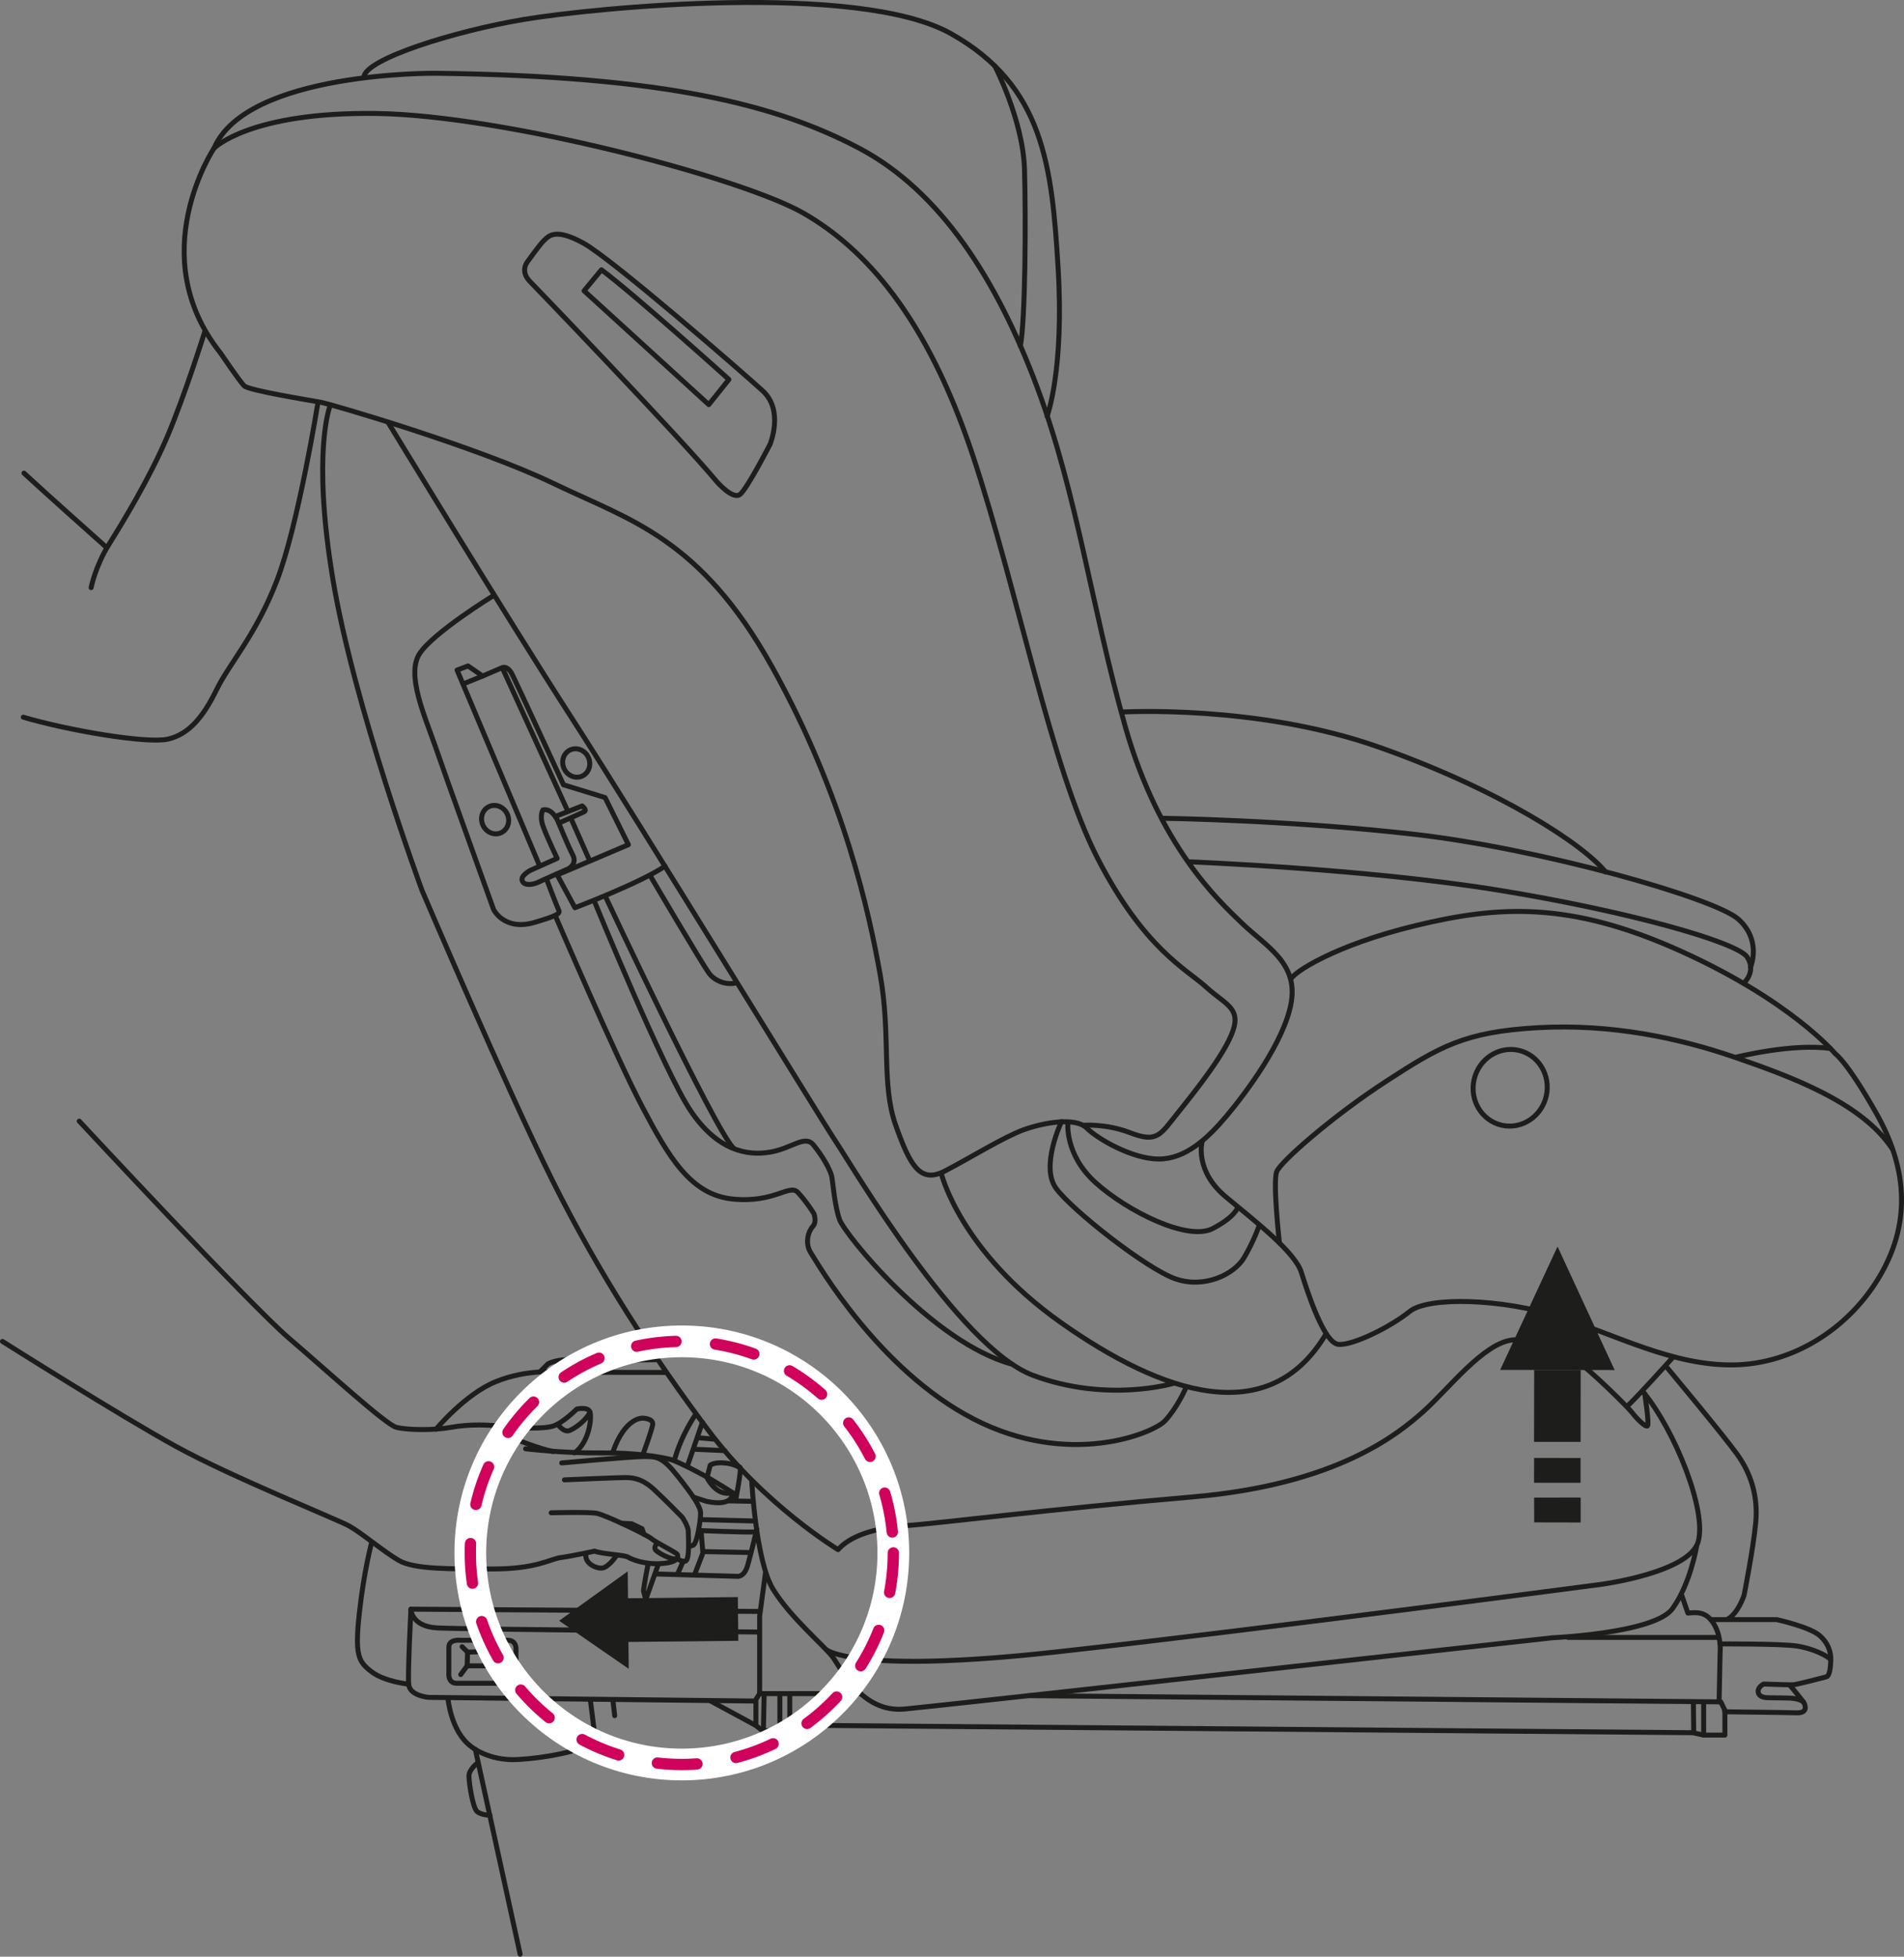 <?xml version="1.0" encoding="UTF-8"?>
<!DOCTYPE svg PUBLIC "-//W3C//DTD SVG 1.1//EN" "http://www.w3.org/Graphics/SVG/1.1/DTD/svg11.dtd">
<!-- Creator: CorelDRAW 2018 (64-Bit) -->
<svg xmlns="http://www.w3.org/2000/svg" xml:space="preserve" width="40.664mm" height="41.78mm" version="1.1" style="shape-rendering:geometricPrecision; text-rendering:geometricPrecision; image-rendering:optimizeQuality; fill-rule:evenodd; clip-rule:evenodd"
viewBox="0 0 1571.18 1614.3"
 xmlns:xlink="http://www.w3.org/1999/xlink">
 <rect x="0" y="0" width="1571.18" height="1614.3" fill="#808080" stroke="none"/>
 <defs>
  <style type="text/css">
   <![CDATA[
    .str0 {stroke:#1D1D1B;stroke-width:4.09;stroke-linecap:round;stroke-linejoin:round;stroke-miterlimit:10}
    .str1 {stroke:white;stroke-width:26.19;stroke-linecap:round;stroke-linejoin:round;stroke-miterlimit:10}
    .str2 {stroke:#CF035C;stroke-width:9.35;stroke-linecap:round;stroke-linejoin:round;stroke-miterlimit:4;stroke-dasharray:32.711 32.711}
    .fil0 {fill:none;fill-rule:nonzero}
    .fil1 {fill:#1D1D1B;fill-rule:nonzero}
   ]]>
  </style>
 </defs>
 <g id="Слой_x0020_1">
  <path class="fil0 str0" d="M620.36 1222.22c0,0 3.4,65.59 17.52,88.82 14.15,23.18 42.42,46.91 49.22,55.96 6.79,9.05 23.76,46.37 59.36,42.97 35.63,-3.38 534.43,-58.79 534.43,-58.79 0,0 84.54,-3.69 99.25,-24.04 14.71,-20.36 19.79,-50.89 19.79,-50.89"/>
  <path class="fil0 str0" d="M681.99 1361.07c0,0 23.2,20.06 187.76,1.99 164.55,-18.11 451.85,-55.99 451.85,-55.99 0,0 72.37,-9.62 79.71,-35.07 7.36,-25.44 -18.93,-91.63 -45.5,-123.84"/>
  <path class="fil0 str0" d="M1380.69 1119.59c0,0 -33.08,36.76 -37.61,40.13"/>
  <path class="fil0 str0" d="M1357.22 1149.83c0,0 3.97,25.46 2.26,26.58 -1.69,1.13 -8.78,-5.92 -12.45,-10.73 -3.68,-4.8 -34.5,-35.35 -47.78,-44.41 -13.3,-9.04 -26.59,-18.37 -50.91,-15.83 -24.32,2.57 -52.88,40.43 -73.8,59.09 -20.93,18.66 -71.52,60.24 -190.29,70.42 -118.76,10.18 -209.26,21.77 -236.68,23.74 -27.41,1.98 -46.64,9.04 -55.97,19.79 0,0 -60.52,-36.48 -106.61,-97.82 -46.08,-61.37 -90.78,-129.8 -129.23,-206.98 -38.45,-77.2 -107.45,-238.95 -107.45,-238.95 0,0 -56.35,-152.5 -73.7,-257.31 -17.34,-104.83 -2.26,-142.51 -2.26,-142.51"/>
  <polyline class="fil0 str0" points="631.68,1297.44 626.85,1333.37 626.85,1351.45 626.85,1397.25 623.76,1402.09 623.76,1423.57 629.11,1427.79 643.84,1428.08 650.62,1423.27 1396.81,1429.5 1405.86,1431.47 1423.39,1431.47 1423.39,1411.11 "/>
  <line class="fil0 str0" x1="626.85" y1="1397.25" x2="710" y2= "1397.25" />
  <polyline class="fil0 str0" points="849.11,1398.95 1420,1404.05 1423.4,1411.11 "/>
  <line class="fil0 str0" x1="1405.86" y1="1404.97" x2="1405.86" y2= "1431.46" />
  <line class="fil0 str0" x1="1397.38" y1="1404.58" x2="1397.65" y2= "1429.47" />
  <line class="fil0 str0" x1="651.73" y1="1398.06" x2="651.73" y2= "1422.98" />
  <line class="fil0 str0" x1="643.54" y1="1398.89" x2="643.54" y2= "1426.65" />
  <line class="fil0 str0" x1="630.54" y1="1398.89" x2="629.97" y2= "1427.22" />
  <path class="fil0 str0" d="M1418.59 1404.05l0.84 -40.45c0,0 1.42,-13.01 -5.1,-23.75 -6.5,-10.73 -14.41,-9.61 -21.48,-9.03l-5.37 -15.57"/>
  <path class="fil0 str0" d="M1411.8 1336.19l54.26 0c0,0 27.45,5.96 35.66,13.3 8.18,7.33 9.33,15.53 9.03,20.9 -0.27,5.36 -0.86,12.17 -3.68,13.03 -2.82,0.82 -24.02,6.2 -26.85,6.49 -2.84,0.27 -24.88,-0.57 -24.88,-0.57 0,0 -4.55,2.26 -4.55,5.94 0,3.67 3.41,5.37 8.5,5.37 5.06,0 17.53,0.29 17.53,0.29 0,0 10.46,0.29 12.14,4.52 1.7,4.25 0.86,7.92 -6.77,7.65 -7.65,-0.29 -58.8,-0.87 -58.8,-0.87"/>
  <path class="fil0 str0" d="M1488.14 1404.05c0,0 -8.76,-11.07 -11.03,-13.57"/>
  <path class="fil0 str0" d="M1419.44 1356.27c0,0 49.46,-0.29 63.04,1.68 13.58,2 25.75,8.22 28.27,11.31"/>
  <line class="fil0 str0" x1="1293.88" y1="1350.9" x2="1418.29" y2= "1350.9" />
  <path class="fil0 str0" d="M1375.03 1127.52c0,0 46.95,56.24 58.54,72.37 11.6,16.12 17.24,35.07 15.25,56.28 -1.96,21.2 -9.61,59.94 -9.61,59.94 0,0 -4.81,14.71 -13.28,19.52"/>
  <path class="fil0 str0" d="M181.89 291.18c0,0 15.83,23.39 19.6,27.15 3.79,3.8 55.07,12.06 63.34,13.58 8.29,1.53 129.7,36.95 192.29,67.11 62.58,30.15 120.63,44.49 180.21,151.55 59.55,107.08 79.92,202.84 88.95,253.35 9.06,50.52 0.78,90.51 12.85,124.43 12.05,33.9 20.35,48.25 40.7,37.7 20.35,-10.56 48.26,-27.9 64.84,-33.96 16.6,-6.04 42.98,-10.54 52.03,-1.5 9.04,9.04 37.7,25.62 59.56,25.62 21.87,0 39.96,-16.59 55.81,-35.42 15.82,-18.84 48.25,-61.84 53.53,-94.26 5.31,-32.43 -21.11,-45.99 -40.71,-64.83 -19.6,-18.86 -68.62,-64.1 -96.51,-162.89 -27.9,-98.78 -39.21,-190.01 -72.39,-278.98 -33.17,-88.98 -79.93,-162.14 -147.05,-197.56 -67.1,-35.44 -159.08,-59.56 -349.84,-61.83 0,0 -155.35,-1.5 -182.48,61.83 0,0 -58.82,88.22 5.26,168.89z"/>
  <path class="fil0 str0" d="M176.62 122.3c0,0 29.39,-30.18 134.21,-28.68 104.81,1.54 300.84,52.81 352.14,82.21 51.27,29.42 101.78,85.94 139.48,199.05 37.72,113.12 64.84,258.66 103.3,333.28 38.46,74.67 73.14,91.26 89.73,106.34 16.6,15.09 30.16,17.34 20.37,39.95 -9.79,22.63 -38.45,56.55 -49.02,70.12 -10.56,13.59 -15.06,17.37 -34.68,9.81 -19.61,-7.55 -38.46,-6.01 -38.46,-6.01"/>
  <path class="fil0 str0" d="M991.89 942.3c0,0 -6.21,23.74 19.79,45.23 25.99,21.51 57.11,45.81 62.21,62.24 5.08,16.38 18.66,58.23 30.55,59.35 11.86,1.12 43.54,-14.68 58.79,-27.14 15.28,-12.43 76.37,-10.73 123.86,4.52 47.52,15.25 93.32,40.13 143.08,39.57 49.76,-0.56 96.71,-30.52 122.15,-75.19 25.42,-44.7 20.35,-89.35 -3.96,-132.34 -24.3,-42.98 -33.93,-49.22 -33.93,-49.22 0,0 -36.2,-43.54 -127.82,-84.8 -91.61,-41.29 -150.43,-37.32 -218.29,-20.93 -67.85,16.4 -101.21,39.03 -102.91,44.1"/>
  <path class="fil0 str0" d="M1055.79 1025.43c0,0 -5.65,-50.31 -2.25,-58.82 3.39,-8.48 46.93,-46.37 90.49,-74.64 43.53,-28.27 64.45,-40.73 124.97,-44.12 60.51,-3.37 116.49,8.51 162.3,24.32 45.81,15.84 104.62,37.06 130.08,75.5"/>
  <path class="fil0 str0" d="M980.86 710.99c0,0 145.63,5.66 254.2,23.17 108.58,17.54 198.79,43.26 206.71,55.44 7.93,12.14 -2.82,21.49 -2.82,21.49"/>
  <path class="fil0 str0" d="M1444.6 797.8c0,0 9.35,-21.78 -9.92,-39.3 -19.22,-17.55 -163.42,-58.25 -266.92,-70.11 -103.46,-11.89 -208.66,-13.31 -208.66,-13.31"/>
  <path class="fil0 str0" d="M925.76 587.45c0,0 111.39,-6.53 211.76,28.82 100.38,35.36 169.37,80.58 187.48,103.23"/>
  <path class="fil0 str0" d="M864.08 343.41c0,0 14.16,-37.91 9.08,-122.16 -5.1,-84.25 -11.9,-150.41 -88.25,-193.39 -76.35,-42.99 -294.64,-21.51 -352.3,-11.87 -57.71,9.61 -131.19,32.78 -132.32,47.51"/>
  <path class="fil0 str0" d="M820.92 54.43c0,0 23.38,44.87 24.51,85.56 1.14,40.76 0.76,122.58 -3.41,145.55"/>
  <path class="fil0 str0" d="M436.75 231.62c0,0 122.92,127.46 154.57,165.55 0,0 13.57,15.83 19.59,10.53 6.07,-5.28 24.51,-41.1 24.51,-41.1 0,0 11.71,-27.91 -6.02,-44.12 -17.72,-16.18 -124.03,-108.55 -147.77,-121.76 -23.76,-13.18 -29.03,-5.66 -32.43,-2.64 -3.41,3.03 -13.57,17.36 -13.57,17.36 0,0 -6.79,7.53 1.13,16.19z"/>
  <path class="fil0 str0" d="M481.96 239.92l102.94 93.89 16.6 -20.74c0,0 -79.17,-71.23 -105.2,-90.48l-14.34 17.34z"/>
  <path class="fil0 str0" d="M320.25 348.5c0,0 96.15,157.98 152.31,245.07 56.19,87.09 206.22,332.15 217.93,349.48 11.7,17.35 100.66,168.52 161.73,191.54 61.08,23 115.74,6.78 115.74,6.78"/>
  <path class="fil0 str0" d="M406.59 491.76c0,0 -49.02,30.15 -60.35,47.5 -11.29,17.35 4.54,52.04 12.85,76.16 8.29,24.15 48.24,135 48.24,135 0,0 8.78,18.01 33.93,10.54 20.35,-6.01 21.13,-7.55 19.61,-10.54 -1.51,-3.04 -9.79,-24.91 -9.79,-24.91"/>
  <path class="fil0 str0" d="M459.37 721l15.08 27.89c0,0 54.67,-20.75 74.29,-34.31"/>
  <path class="fil0 str0" d="M448.05 668.19c0,0 -3.01,4.54 0,13.22 3.04,8.65 11.7,26.77 11.7,26.77l-21.88 9.79c0,0 -9.04,4.51 -6.77,9.05 2.26,4.51 10.2,2.26 13.21,0.77 3,-1.51 24.48,-10.95 24.48,-10.95 0,0 7.95,-3.77 3.77,-11.68 -4.14,-7.91 -12.06,-27.54 -12.06,-27.54 0,0 -4.91,-11.3 -12.45,-9.43z"/>
  <path class="fil0 str0" d="M445.04 713.81l-67.87 -160.98 9.06 -3.41 12.04 8.33 15.84 -6.79c0,0 4.52,-2.66 8.68,5.65 4.16,8.3 42.21,90.86 42.21,90.86l34.31 10.54 19.26 38.87 -57.7 24.49"/>
  <line class="fil0 str0" x1="414.87" y1="551.71" x2="468.23" y2= "668.58" />
  <line class="fil0 str0" x1="398.29" y1="557.74" x2="382.46" y2= "564.16" />
  <path class="fil0 str0" d="M458.62 673.49l21.77 -8.57c0,0 4.52,3.4 1.58,4.83 -5.27,2.53 -20.81,9.3 -20.81,9.3"/>
  <line class="fil0 str0" x1="471.62" y1="676.22" x2="486.62" y2= "710.13" />
  <path class="fil0 str0" d="M418.62 671.68c2.69,5.97 0.38,12.84 -5.18,15.37 -5.55,2.51 -12.21,-0.33 -14.94,-6.31 -2.69,-5.96 -0.38,-12.83 5.17,-15.35 5.58,-2.51 12.26,0.33 14.95,6.29z"/>
  <path class="fil0 str0" d="M485.55 624.93c2.7,5.98 0.37,12.87 -5.17,15.37 -5.54,2.51 -12.24,-0.33 -14.94,-6.28 -2.7,-5.97 -0.38,-12.85 5.17,-15.36 5.56,-2.52 12.24,0.31 14.94,6.27z"/>
  <path class="fil0 str0" d="M458.33 755.67c0,0 49.49,115.36 71.53,157.22 22.05,41.85 40.14,72.95 74.94,76.35 34.78,3.39 46.64,-12.99 53.73,-5.37 7.05,7.62 13.01,17.24 13.01,17.24 0,0 2.82,6.78 -0.85,10.74 -3.69,3.98 -6.8,13.87 -1.42,22.07 5.37,8.19 55.69,96.42 134.3,136.85 78.59,40.44 147.88,11.85 157.76,1.42 9.92,-10.47 16.97,-26.59 16.97,-26.59"/>
  <path class="fil0 str0" d="M537.02 723.26c0,0 43,73.13 48.26,79.92 5.28,6.79 15.09,9.81 22.61,7.57"/>
  <path class="fil0 str0" d="M490.66 743.97c0,0 56.94,139.12 79.17,172.31 22.24,33.15 46.75,37.32 65.22,34.3 18.47,-2.99 29.05,-14.71 36.22,-6.01 7.13,8.67 13.92,20.34 15.05,25.98 1.14,5.68 2.28,23.4 6.42,35.48 4.14,12.04 76.53,101.77 142.51,119.48"/>
  <path class="fil0 str0" d="M499.7 739.82c0,0 90.11,192.29 105.57,207.38"/>
  <path class="fil0 str0" d="M776.81 968.3c0,0 15.47,64.09 98.77,122.92 83.32,58.79 171.19,88.59 218.31,9.8"/>
  <path class="fil0 str0" d="M881.25 926.07c0,0 -3.03,26.42 23,49.78 26.01,23.38 75.88,48.44 96.5,37.7 18.1,-9.4 20.37,-16.95 20.37,-16.95"/>
  <path class="fil0 str0" d="M875.97 925.33c0,0 -17.72,36.94 -4.52,55.04 13.21,18.1 74.67,66.37 98.42,74.66 23.73,8.3 48.61,-3.4 56.91,-17.72 8.31,-14.32 12.06,-25.64 12.06,-25.64"/>
  <path class="fil0 str0" d="M1432.82 872.16c0,0 45.99,-11.65 77.67,-7.14"/>
  <path class="fil0 str0" d="M622.99 1403.37l-269.19 -3.01c0,0 -15.83,-1.13 -16.58,-10.92 -0.76,-9.81 1.88,-61.86 1.88,-61.86l288.04 1.88"/>
  <path class="fil0 str0" d="M339.1 1327.6c0,0 0,14.31 21.87,15.46 21.88,1.13 265.05,3.39 265.05,3.39"/>
  <path class="fil0 str0" d="M370.39 1358.91l0 21.09c0,0 -1.12,8.71 6.42,8.71l42.23 0c0,0 6.77,-1.15 6.77,-9.06l0 -19.25c0,0 0.39,-7.16 -6.77,-7.16l-39.22 0c0,0 -9.43,-1.13 -9.43,5.67z"/>
  <polygon class="fil0 str0" points="385.86,1363.04 385.49,1374.33 411.88,1374.33 412.25,1362.28 "/>
  <line class="fil0 str0" x1="385.86" y1="1363.04" x2="381.33" y2= "1358.53" />
  <line class="fil0 str0" x1="412.23" y1="1362.29" x2="414.88" y2= "1357.77" />
  <line class="fil0 str0" x1="411.88" y1="1374.33" x2="414.89" y2= "1381.13" />
  <line class="fil0 str0" x1="385.49" y1="1374.34" x2="380.19" y2= "1381.51" />
  <path class="fil0 str0" d="M454.84 1248.06c0,0 30.52,-0.76 37.32,0.37 6.79,1.13 42.24,18.1 45.62,21.11 3.39,3.03 20.36,11.31 21.11,12.83 0.77,1.51 1.88,6.39 -12.43,7.54 -14.33,1.13 -25.27,-3.41 -28.28,-5.28 -3.01,-1.89 -19.97,-2.26 -27.52,-4.91 0,0 -19.22,4.16 -27.9,5.28 -8.68,1.14 -19.98,9.42 -55.79,9.42 -35.82,0 -65.24,0.38 -78.04,-7.13 -12.84,-7.57 -30.56,-22.63 -40.73,-28.29 -10.18,-5.65 -96.9,-40.33 -142.88,-65.61 -46.02,-25.24 -143.29,-86.7 -143.29,-86.7"/>
  <path class="fil0 str0" d="M65.38 924.96c0,0 141.02,151.56 172.67,178.71 31.68,27.17 80.31,71.63 88.97,73.88 8.68,2.25 30.56,2.69 45.26,0 14.68,-2.63 29.39,-2.25 43.35,-0.72 13.96,1.48 33.17,2.26 41.1,-0.41 7.92,-2.64 19.21,-13.93 19.21,-13.93 0,0 9.43,-2.26 10.94,2.62 1.53,4.92 -0.75,24.9 -12.81,33.56"/>
  <path class="fil0 str0" d="M425.44 1187.36c0,0 19.6,7.91 30.93,10.15"/>
  <path class="fil0 str0" d="M433.73 1195.26c0,0 31.66,3.77 61.46,3.4 29.77,-0.36 50.13,3.41 57.66,5.29 7.55,1.9 32.06,15.46 32.06,15.46 0,0 15.09,9.05 19.6,12.05 0,0 1.53,12.07 -21.48,7.18l-10.55 -3.4"/>
  <path class="fil0 str0" d="M463.53 1206.94c0,0 57.3,-5.27 67.87,-5.27 10.55,0 15.08,0 27.89,16.24 12.82,16.2 18.85,25.23 18.85,30.53 0,5.29 -2.65,24.11 -6.03,26.37l-3.39 1.13"/>
  <path class="fil0 str0" d="M465.78 1220.9c0,0 43.72,-1.88 49.39,-1.88 5.66,0 13.94,0 24.49,9.8 10.55,9.81 23.4,23.02 23.4,23.02 0,0 4.9,7.14 4.9,11.67 0,4.52 1.48,24.13 -2.65,24.5 -4.16,0.38 -6.04,-2.25 -6.04,-2.25"/>
  <polyline class="fil0 str0" points="531.38,1265.78 529.86,1261.24 521.21,1257.1 512.89,1256.72 "/>
  <path class="fil0 str0" d="M542.33 1273.29c0,0 -3.78,3.41 -0.77,6.03 3.01,2.67 11.29,6.8 15.08,6.8"/>
  <path class="fil0 str0" d="M604.52 1231.46c-13.59,3.76 -21.1,-12.43 -21.1,-12.43l2.64 -10.18c0,0 2.99,-2.65 11.67,-1.91 8.68,0.78 12.45,3.79 12.45,3.79 0,0 3.03,-5.26 -3.03,26.39"/>
  <path class="fil0 str0" d="M460.12 1174.91c0,0 4.9,7.17 9.8,5.31 4.91,-1.92 13.96,-8.71 16.97,-15.13"/>
  <path class="fil0 str0" d="M306.68 1272.56c0,0 -6.41,23.74 -10.17,58.44 -3.77,34.69 -0.78,39.98 10.17,48.26 10.95,8.3 30.55,10.17 30.55,10.17"/>
  <path class="fil0 str0" d="M359.82 1179.07c0,0 24.14,-29.06 49.4,-39.23 25.26,-10.17 48.27,-8.28 62.95,-7.92 14.71,0.37 77.29,0.37 77.29,0.37"/>
  <path class="fil0 str0" d="M446.16 1131.17l6.03 -6c0,0 7.17,-4.16 20.38,-3.38 13.18,0.73 68.24,0 68.24,0"/>
  <line class="fil0 str0" x1="586.42" y1="1403.37" x2="623.74" y2= "1423.55" />
  <line class="fil0 str0" x1="578.9" y1="1253.71" x2="621.87" y2= "1254.83" />
  <path class="fil0 str0" d="M573.99 1166.99c0,0 -11.7,16.59 -17.35,37.32"/>
  <path class="fil0 str0" d="M534.77 1290.65c0,0 -3.03,14.71 -3.77,21.86l1.88 7.17 10.17 -28.65"/>
  <line class="fil0 str0" x1="567.19" y1="1209.6" x2="579.65" y2= "1173.41" />
  <path class="fil0 str0" d="M541.94 1298.56l65.97 1.91c0,0 6.04,1.5 9.05,-9.05 3.03,-10.56 7.54,-29.8 7.54,-29.8"/>
  <path class="fil0 str0" d="M578.13 1262.75c0,0 34.67,1.51 44.86,1.14"/>
  <line class="fil0 str0" x1="563.8" y1="1288" x2="559.28" y2= "1298.2" />
  <polyline class="fil0 str0" points="578.5,1262.75 580.02,1281.22 573.22,1298.95 "/>
  <line class="fil0 str0" x1="580.76" y1="1280.08" x2="619.21" y2= "1280.86" />
  <line class="fil0 str0" x1="572.86" y1="1195.65" x2="598.12" y2= "1196.79" />
  <line class="fil0 str0" x1="601.13" y1="1238.25" x2="621.11" y2= "1238.62" />
  <line class="fil0 str0" x1="576.99" y1="1186.24" x2="589.81" y2= "1187.36" />
  <path class="fil0 str0" d="M530.63 1199.8c0,0 6.79,-18.46 7.92,-24.13 1.12,-5.66 -8.29,-5.66 -8.29,-5.66 0,0 -14.34,-1.15 -24.52,27.89"/>
  <path class="fil0 str0" d="M508.38 1283.88c0,0 -6.41,9.42 -11.68,9.8 -5.29,0.38 -14.32,-4.14 -13.19,-11.31"/>
  <path class="fil0 str0" d="M369.65 1401.12c0,0 2.25,27.12 18.84,39.57 0,0 14.34,12.43 39.2,10.93 24.9,-1.49 43.75,-6.79 43.75,-6.79"/>
  <line class="fil0 str0" x1="487.27" y1="1403.37" x2="490.28" y2= "1427.1" />
  <line class="fil0 str0" x1="505.72" y1="1402.24" x2="507.24" y2= "1415.46" />
  <line class="fil0 str0" x1="392.27" y1="1443.35" x2="429.22" y2= "1612.26" />
  <path class="fil0 str0" d="M393.78 1454.67c0,0 -6.8,5.27 -6.8,10.51 0,5.32 3.04,26.4 6.8,29.44 3.77,2.99 10.55,2.99 10.55,2.99"/>
  <path class="fil0 str0" d="M169.08 273.3c0,0 -16.41,52.56 -31.1,87.07 -14.71,34.52 -36.76,70.68 -48.09,88.78 -11.31,18.1 -14.69,35.66 -14.69,35.66"/>
  <path class="fil0 str0" d="M87.65 451.43c0,0 -51.46,-45.8 -67.87,-61.08"/>
  <path class="fil0 str0" d="M262.38 332.1c0,0 -16.39,101.83 -33.93,147.02 -17.53,45.26 -39.02,67.91 -49.78,89.95 -10.74,22.04 -22.61,36.75 -40.15,40.72 -17.53,3.95 -83.15,-7.36 -119.32,-18.1"/>
  <path class="fil0 str0" d="M1275.97 904.23c-3.89,17.04 -20.37,27.83 -36.8,24.08 -16.44,-3.76 -26.63,-20.61 -22.75,-37.65 3.88,-17.06 20.36,-27.85 36.8,-24.13 16.45,3.76 26.62,20.63 22.75,37.69z"/>
  <path class="fil0 str1" d="M737.17 1281.19c0,96.4 -78.16,174.54 -174.57,174.54 -96.34,0 -174.5,-78.15 -174.5,-174.54 0,-96.41 78.16,-174.55 174.5,-174.55 96.41,0 174.57,78.14 174.57,174.55z"/>
  <path class="fil0 str2" d="M737.17 1281.19c0,96.4 -78.16,174.54 -174.57,174.54 -96.34,0 -174.5,-78.15 -174.5,-174.54 0,-96.41 78.16,-174.55 174.5,-174.55 96.41,0 174.57,78.14 174.57,174.55z"/>
  <polygon class="fil1" points="461.4,1337.15 517.99,1296.38 518.25,1318.58 608.88,1317.6 609.24,1353.67 518.59,1354.64 518.83,1376.79 "/>
  <polygon class="fil1" points="1304.32,1189.57 1304.37,1130.22 1266,1130.18 1265.89,1189.55 "/>
  <polygon class="fil1" points="1304.28,1223.31 1304.29,1202.86 1265.95,1202.8 1265.88,1223.31 "/>
  <polygon class="fil1" points="1304.36,1256.06 1304.38,1235.5 1265.95,1235.53 1266.02,1255.99 "/>
  <polygon class="fil1" points="1237.93,1130.19 1332.41,1130.31 1285.28,1028.43 "/>
 </g>
</svg>
